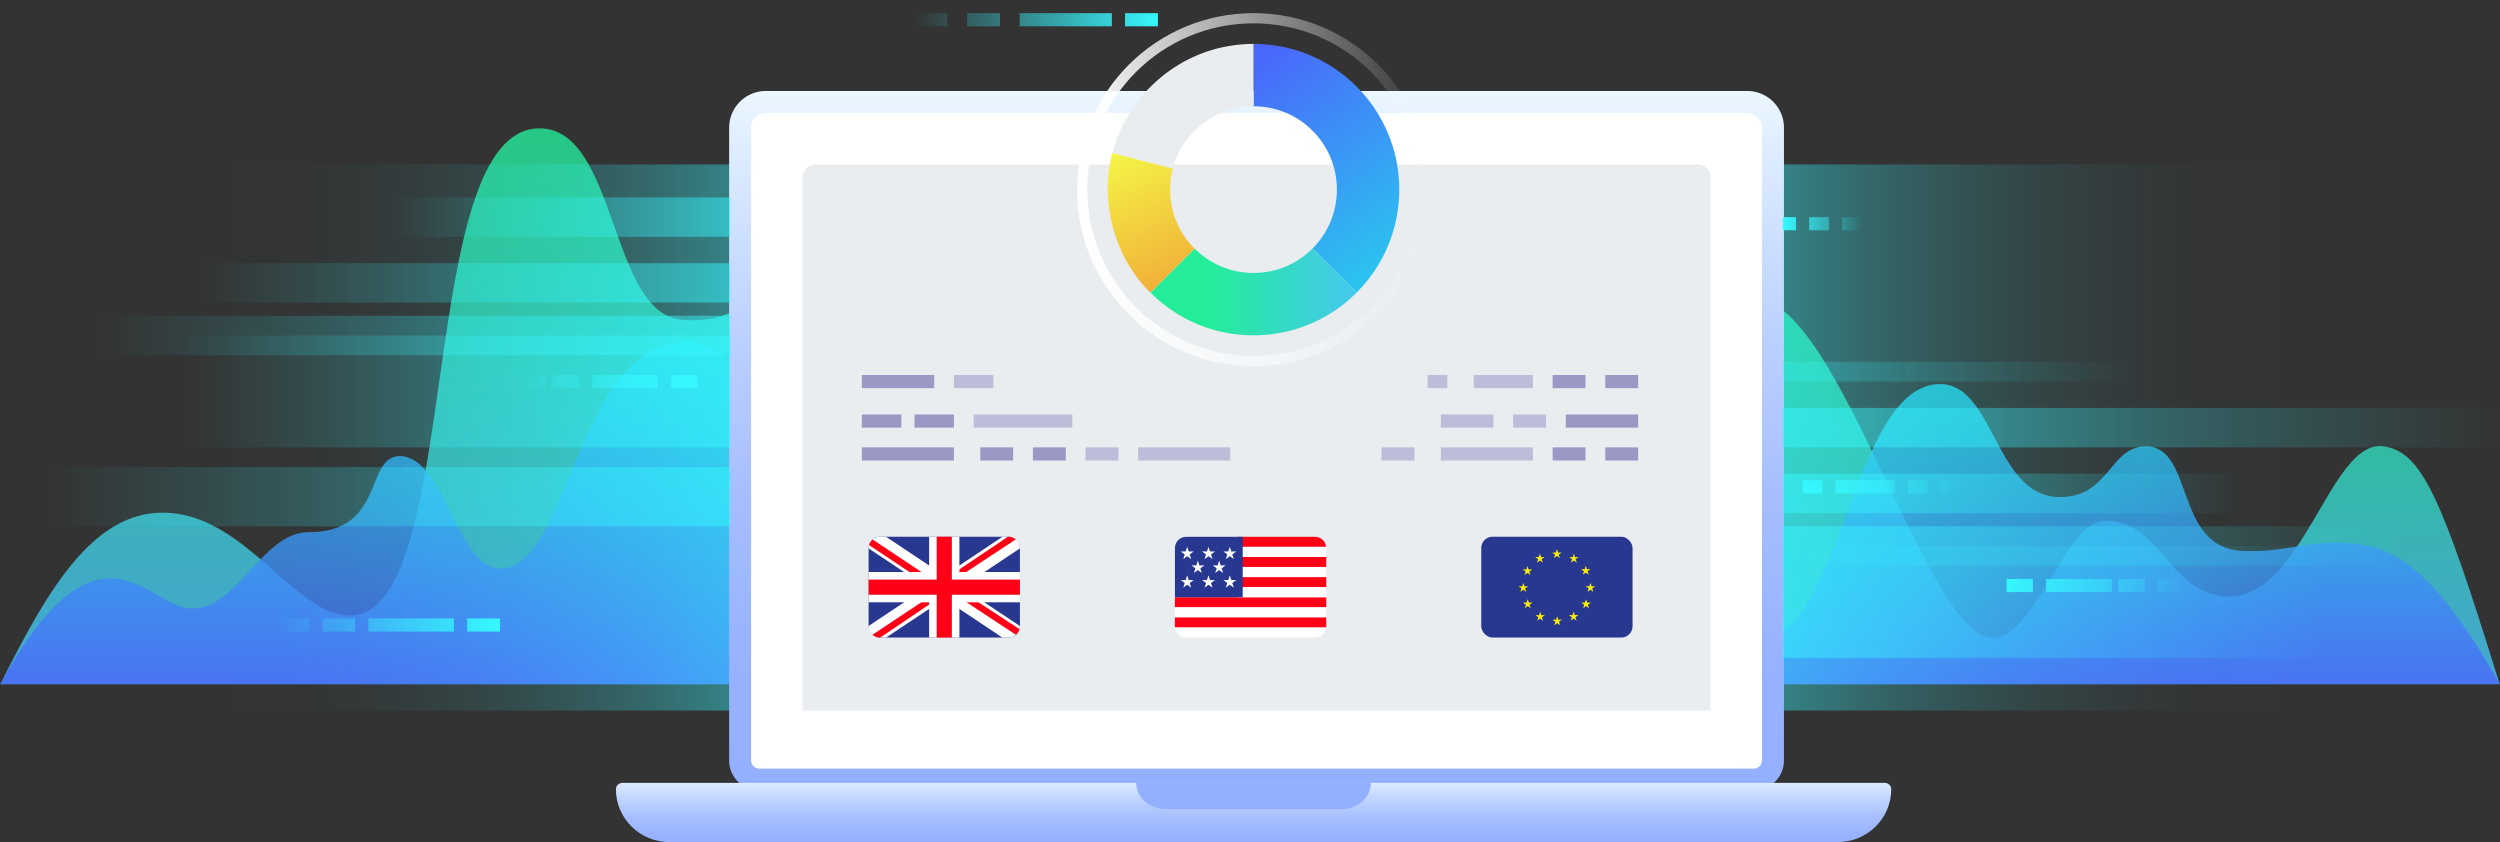 <svg xmlns="http://www.w3.org/2000/svg" xmlns:xlink="http://www.w3.org/1999/xlink" viewBox="0 0 380 128"><rect x="0" y="0" width="380" height="128" fill="#333333" stroke="none"/><defs><linearGradient id="b" x1="323.56" y1="104.35" x2="323.56" y2="45.73" gradientUnits="userSpaceOnUse"><stop offset="0" stop-color="#4ac2fb"/><stop offset="1" stop-color="#24ed9a"/></linearGradient><linearGradient id="c" x1="323.56" y1="104" x2="323.56" y2="58.38" gradientUnits="userSpaceOnUse"><stop offset="0" stop-color="#4a67fb"/><stop offset="1" stop-color="#24d8ed"/></linearGradient><linearGradient id="d" x1="57.01" y1="104.51" x2="57.01" y2="19.76" xlink:href="#b"/><linearGradient id="e" x1="57.01" x2="57.01" y2="51.97" xlink:href="#c"/><linearGradient id="i" x1="2505.61" y1="1138.77" x2="2586.61" y2="1138.77" gradientTransform="rotate(-180 1428.805 602.635)" gradientUnits="userSpaceOnUse"><stop offset="0" stop-color="#36f7ff" stop-opacity="0"/><stop offset=".15" stop-color="#36f7ff" stop-opacity=".01"/><stop offset=".28" stop-color="#36f7ff" stop-opacity=".05"/><stop offset=".4" stop-color="#36f7ff" stop-opacity=".12"/><stop offset=".52" stop-color="#36f7ff" stop-opacity=".22"/><stop offset=".63" stop-color="#36f7ff" stop-opacity=".35"/><stop offset=".74" stop-color="#36f7ff" stop-opacity=".51"/><stop offset=".85" stop-color="#36f7ff" stop-opacity=".69"/><stop offset=".95" stop-color="#36f7ff" stop-opacity=".9"/><stop offset="1" stop-color="#36f7ff"/></linearGradient><linearGradient id="m" x1="91.61" y1="66.5" x2="173.61" y2="66.5" gradientTransform="translate(-62.61)" xlink:href="#i"/><linearGradient id="n" x1="191" y1="120.17" x2="191" y2="13.83" gradientUnits="userSpaceOnUse"><stop offset="0" stop-color="#93afff"/><stop offset=".19" stop-color="#97b3ff"/><stop offset=".42" stop-color="#a6beff"/><stop offset=".66" stop-color="#bdd2ff"/><stop offset=".92" stop-color="#deedff"/><stop offset="1" stop-color="#ebf7ff"/></linearGradient><linearGradient id="o" x1="190.54" y1="129.06" x2="190.54" y2="117.91" xlink:href="#n"/><linearGradient id="s" x1="28" y1="59.5" x2="111" y2="59.5" gradientUnits="userSpaceOnUse"><stop offset="0" stop-color="#36f7ff" stop-opacity="0"/><stop offset="1" stop-color="#36f7ff"/></linearGradient><linearGradient id="w" x1="60" y1="33" y2="33" xlink:href="#s"/><linearGradient id="aa" x1="30" y1="43" y2="43" xlink:href="#s"/><linearGradient id="ae" x1="15" y1="51" y2="51" xlink:href="#s"/><linearGradient id="ai" x1="7" y1="75.5" y2="75.5" xlink:href="#s"/><linearGradient id="aj" x1="191.55" y1="8.37" x2="216.99" y2="46.05" xlink:href="#c"/><linearGradient id="ak" x1="209.78" y1="44.37" x2="183.84" y2="44.37" gradientUnits="userSpaceOnUse"><stop offset="0" stop-color="#4ac2fb"/><stop offset="1" stop-color="#24ed9a"/></linearGradient><linearGradient id="al" x1="169.48" y1="20.8" x2="189.22" y2="65.63" gradientUnits="userSpaceOnUse"><stop offset="0" stop-color="#f5fb4a"/><stop offset="1" stop-color="#ed6124"/></linearGradient><linearGradient id="am" x1="163.72" y1="28.82" x2="217.36" y2="28.82" gradientUnits="userSpaceOnUse"><stop offset="0" stop-color="#fff"/><stop offset="1" stop-color="#fff" stop-opacity="0"/></linearGradient><linearGradient id="aq" x1="4855.5" y1="91.5" x2="4937.5" y2="91.5" gradientTransform="matrix(-1 0 0 1 5208.5 0)" xlink:href="#s"/><linearGradient id="au" x1="4828.5" y1="65" x2="4937.5" y2="65" gradientTransform="matrix(-1 0 0 1 5208.5 0)" xlink:href="#s"/><linearGradient id="ay" x1="4867.5" y1="75" x2="4937.5" y2="75" gradientTransform="matrix(-1 0 0 1 5208.5 0)" xlink:href="#s"/><linearGradient id="bc" x1="4842.5" y1="83" x2="4937.5" y2="83" gradientTransform="matrix(-1 0 0 1 5208.5 0)" xlink:href="#s"/><linearGradient id="bg" x1="4884.5" y1="56.5" x2="4937.5" y2="56.5" gradientTransform="matrix(-1 0 0 1 5208.5 0)" xlink:href="#s"/><linearGradient id="bh" x1="274" y1="74" x2="298" y2="74" gradientUnits="userSpaceOnUse"><stop offset="0" stop-color="#36f7ff"/><stop offset="1" stop-color="#36f7ff" stop-opacity="0"/></linearGradient><linearGradient id="bi" x1="271" y1="34" x2="283" y2="34" xlink:href="#bh"/><linearGradient id="bj" x1="305" y1="89" x2="332" y2="89" xlink:href="#bh"/><linearGradient id="bk" x1="2416.49" y1="1165.57" x2="2453.49" y2="1165.57" gradientTransform="rotate(-180 1296.245 584.285)" xlink:href="#bh"/><linearGradient id="bl" x1="2486.49" y1="1110.57" x2="2513.49" y2="1110.57" gradientTransform="rotate(-180 1296.245 584.285)" xlink:href="#bh"/><linearGradient id="bm" x1="2516.49" y1="1073.57" x2="2550.49" y2="1073.57" gradientTransform="rotate(-180 1296.245 584.285)" xlink:href="#bh"/><filter id="h" x="9152" y="-9192" width="-32766" height="32766" color-interpolation-filters="sRGB" filterUnits="userSpaceOnUse"><feFlood flood-color="#fff" result="bg"/><feBlend in="SourceGraphic" in2="bg"/></filter><filter id="l" x="9152" y="-9192" width="-32766" height="32766" color-interpolation-filters="sRGB" filterUnits="userSpaceOnUse"><feFlood flood-color="#fff" result="bg"/><feBlend in="SourceGraphic" in2="bg"/></filter><filter id="r" x="9152" y="-9192" width="-32766" height="32766" color-interpolation-filters="sRGB" filterUnits="userSpaceOnUse"><feFlood flood-color="#fff" result="bg"/><feBlend in="SourceGraphic" in2="bg"/></filter><filter id="v" x="9152" y="-9192" width="-32766" height="32766" color-interpolation-filters="sRGB" filterUnits="userSpaceOnUse"><feFlood flood-color="#fff" result="bg"/><feBlend in="SourceGraphic" in2="bg"/></filter><filter id="z" x="9152" y="-9192" width="-32766" height="32766" color-interpolation-filters="sRGB" filterUnits="userSpaceOnUse"><feFlood flood-color="#fff" result="bg"/><feBlend in="SourceGraphic" in2="bg"/></filter><filter id="ad" x="9152" y="-9192" width="-32766" height="32766" color-interpolation-filters="sRGB" filterUnits="userSpaceOnUse"><feFlood flood-color="#fff" result="bg"/><feBlend in="SourceGraphic" in2="bg"/></filter><filter id="ah" x="9152" y="-9192" width="-32766" height="32766" color-interpolation-filters="sRGB" filterUnits="userSpaceOnUse"><feFlood flood-color="#fff" result="bg"/><feBlend in="SourceGraphic" in2="bg"/></filter><filter id="ap" x="9152" y="-9192" width="-32766" height="32766" color-interpolation-filters="sRGB" filterUnits="userSpaceOnUse"><feFlood flood-color="#fff" result="bg"/><feBlend in="SourceGraphic" in2="bg"/></filter><filter id="at" x="9152" y="-9192" width="-32766" height="32766" color-interpolation-filters="sRGB" filterUnits="userSpaceOnUse"><feFlood flood-color="#fff" result="bg"/><feBlend in="SourceGraphic" in2="bg"/></filter><filter id="ax" x="9152" y="-9192" width="-32766" height="32766" color-interpolation-filters="sRGB" filterUnits="userSpaceOnUse"><feFlood flood-color="#fff" result="bg"/><feBlend in="SourceGraphic" in2="bg"/></filter><filter id="bb" x="9152" y="-9192" width="-32766" height="32766" color-interpolation-filters="sRGB" filterUnits="userSpaceOnUse"><feFlood flood-color="#fff" result="bg"/><feBlend in="SourceGraphic" in2="bg"/></filter><filter id="bf" x="9152" y="-9192" width="-32766" height="32766" color-interpolation-filters="sRGB" filterUnits="userSpaceOnUse"><feFlood flood-color="#fff" result="bg"/><feBlend in="SourceGraphic" in2="bg"/></filter><style>.cj{fill:#f9eb0b}.ck{fill:#e9edf0}.cl{fill:#fff}.cn{fill:#ff0016}.cp{fill:#283891}.de,.dk{opacity:.5;fill:#918fc0}.dk{opacity:.9}</style></defs><g style="isolation:isolate"><g id="a"><path d="M267.17 104V45.56c12.37.43 25.94 51.94 35.81 51.44 6.44-.32 11.03-17.66 16.81-17.84 8.53-.26 9.93 11.11 18.67 11.5 11.52.52 15.65-23.61 23.61-22.83 5.99.58 9.03 7.61 17.88 36.17H267.17z" fill="url(#b)" opacity=".8"/><path d="M267.17 104v-6.83c12.69.36 14.24-38.98 27.8-38.79 8.19.12 8.28 17.02 17.98 17.17 7.69.12 7.64-7.66 13.2-7.7 7.4-.06 4.27 15.37 14.65 15.88 7.25.36 10.46-2.07 18.13-.95 6.39.93 12.44 5.98 21.03 21.22H267.18z" opacity=".8" fill="url(#c)"/><path d="M.05 104C7.59 88.87 14.68 77.02 26 77.98 38.02 79 45.33 94.23 53.65 93.54c16.82-1.39 9.46-74.03 28.36-74.03 11.88 0 10.58 28.33 21.74 29.11 5.59.39 8.35-1.32 10.17-3.59l.04 58.97H.05z" fill="url(#d)" opacity=".8"/><path d="M.05 104c14.64-26.85 22.44-12.11 28.59-11.53 7.31.69 11.08-11.61 18.25-11.58 11.66.05 8.55-11.5 13.85-11.56 6.69-.07 8.67 16.58 14.95 17.07 10.89.85 11.49-34.42 28.88-34.43 4.37 0 7.01 3.31 9.38 7.05V104H.05z" fill="url(#e)" opacity=".8"/><g mask="url(#f)"><path style="mix-blend-mode:multiply" opacity=".4" fill="url(#i)" d="M271 25h81v83h-81z"/></g><g mask="url(#j)"><path style="mix-blend-mode:multiply" fill="url(#m)" opacity=".4" d="M29 25h82v83H29z"/></g><path d="M116.41 15.5h149.17a3.91 3.91 0 013.91 3.91v96.16c0 1.62-1.31 2.93-2.93 2.93H115.43c-1.62 0-2.93-1.31-2.93-2.93V19.41a3.91 3.91 0 013.91-3.91z" stroke="url(#n)" stroke-width="3.34" stroke-miterlimit="10" fill="#fff"/><path d="M279.32 128H101.76c-4.5 0-8.14-3.6-8.14-8.04 0-.53.44-.96.98-.96h191.89c.54 0 .98.43.98.96 0 4.44-3.65 8.04-8.14 8.04z" fill="url(#o)"/><path d="M203.81 123h-26.55c-2.52 0-4.56-1.79-4.56-4h35.67c0 2.21-2.04 4-4.56 4z" fill="#93afff"/><g mask="url(#p)"><path style="mix-blend-mode:multiply" fill="url(#s)" opacity=".5" d="M28 51h83v17H28z"/></g><g mask="url(#t)"><path style="mix-blend-mode:multiply" fill="url(#w)" opacity=".5" d="M60 30h51v6H60z"/></g><g mask="url(#x)"><path style="mix-blend-mode:multiply" fill="url(#aa)" opacity=".5" d="M30 40h81v6H30z"/></g><g mask="url(#ab)"><path style="mix-blend-mode:multiply" fill="url(#ae)" opacity=".5" d="M15 48h96v6H15z"/></g><g mask="url(#af)"><path style="mix-blend-mode:multiply" opacity=".5" fill="url(#ai)" d="M7 71h104v9H7z"/></g><path class="ck" d="M123.95 25h134.1c1.08 0 1.95.87 1.95 1.95V108H122V26.95c0-1.08.87-1.95 1.95-1.95z"/><path d="M190.54 16.15c7 0 12.67 5.67 12.67 12.67 0 3.5-1.42 6.67-3.71 8.96l6.7 6.7c4.01-4.01 6.49-9.54 6.49-15.66 0-12.23-9.92-22.15-22.15-22.15v9.47z" fill="url(#aj)"/><path class="ck" d="M187.5 6.89c-8.74 1.14-16.24 7.8-18.4 16.38l9.17 2.38c1.36-5.5 6.62-9.56 12.27-9.49V6.67c-1.03 0-2.05.08-3.04.21z"/><path d="M190.54 41.49c-3.5 0-6.67-1.42-8.96-3.71l-6.7 6.7c4.01 4.01 9.54 6.49 15.66 6.49s11.65-2.48 15.66-6.49l-6.7-6.7a12.636 12.636 0 01-8.96 3.71z" fill="url(#ak)"/><path d="M177.86 28.82c0-1.1.14-2.16.4-3.18l-9.17-2.38c-2.05 7.46.45 16.08 5.78 21.22l6.7-6.7a12.636 12.636 0 01-3.71-8.96z" fill="url(#al)"/><circle cx="190.54" cy="28.82" r="26.05" stroke-miterlimit="10" fill="none" stroke="url(#am)" stroke-width="1.55"/><g opacity=".5"><g mask="url(#an)"><path style="mix-blend-mode:multiply" fill="url(#aq)" d="M271 83h82v17h-82z"/></g><g mask="url(#ar)"><path style="mix-blend-mode:multiply" fill="url(#au)" d="M271 62h109v6H271z"/></g><g mask="url(#av)"><path style="mix-blend-mode:multiply" fill="url(#ay)" d="M271 72h70v6h-70z"/></g><g mask="url(#az)"><path style="mix-blend-mode:multiply" fill="url(#bc)" d="M271 80h95v6h-95z"/></g><g mask="url(#bd)"><path style="mix-blend-mode:multiply" fill="url(#bg)" opacity=".5" d="M271 55h53v3h-53z"/></g></g><path d="M298 75v-2h-3v2h3zm-5 0v-2h-3v2h3zm-16 0v-2h-3v2h3zm11 0v-2h-9v2h9z" fill="url(#bh)"/><path d="M283 35v-2h-3v2h3zm-5 0v-2h-3v2h3zm-5 0v-2h-2v2h2z" fill="url(#bi)"/><path d="M332 90v-2h-4v2h4zm-6 0v-2h-4v2h4zm-17 0v-2h-4v2h4zm12 0v-2h-10v2h10z" fill="url(#bj)"/><path d="M139 2v2h5V2h-5zm8 0v2h5V2h-5zm24 0v2h5V2h-5zm-16 0v2h14V2h-14z" fill="url(#bk)"/><path d="M79 57v2h4v-2h-4zm5 0v2h4v-2h-4zm18 0v2h4v-2h-4zm-12 0v2h10v-2H90z" fill="url(#bl)"/><path d="M42 94v2h5v-2h-5zm7 0v2h5v-2h-5zm22 0v2h5v-2h-5zm-15 0v2h13v-2H56z" fill="url(#bm)"/><g><rect class="cp" x="132.03" y="81.58" width="23" height="15.33" rx="1.72" ry="1.72"/><path class="cl" d="M133.75 81.58c-.95 0-1.73.77-1.73 1.72v.05l20.34 13.56h.93c.95 0 1.73-.77 1.73-1.72v-.04l-20.36-13.57h-.91z"/><path class="cl" d="M153.3 81.58h-.91l-20.36 13.57v.04c0 .95.77 1.72 1.73 1.72h.93l20.34-13.56v-.05c0-.95-.77-1.72-1.73-1.72z"/><path class="cn" d="M146.69 91.4l7.74 5.09c.26-.22.44-.52.53-.86l-6.42-4.2-1.85-.02zM153.21 81.58L145 87.1h1.63l7.77-5.11c-.3-.25-.68-.41-1.1-.41h-.09zM140.53 91.22l-7.91 5.26c.3.27.7.44 1.13.44h.03l8.44-5.7h-1.69zM140.28 87.09L132.64 82c-.26.22-.45.51-.54.85l6.37 4.25h1.81z"/><path class="cl" d="M141.23 81.58h4.6v15.33h-4.6z"/><path class="cl" d="M132.03 86.95h23v4.6h-23z"/><path class="cn" d="M142.38 81.58h2.3v15.33h-2.3z"/><path class="cn" d="M132.03 88.1h23v2.3h-23z"/><g><path class="cn" d="M188.17 84.65h13.42v1.53h-13.42zM188.17 87.72h13.42v1.53h-13.42z"/><path class="cl" d="M188.17 86.18h13.42v1.53h-13.42z"/><path class="cn" d="M178.59 90.78h23v1.53h-23z"/><path class="cl" d="M188.17 89.25h13.42v1.53h-13.42zM178.59 92.32h23v1.53h-23z"/><path class="cn" d="M201.57 83.12c-.1-.86-.82-1.53-1.71-1.53h-11.69v1.53h13.4z"/><path class="cl" d="M201.57 83.12h-13.4v1.53h13.42v-1.34c0-.07-.01-.13-.02-.19z"/><path class="cn" d="M178.59 95.19c0 .07.01.13.02.19h22.96c0-.06.02-.13.02-.19v-1.34h-23v1.34z"/><path class="cl" d="M201.57 95.38h-22.96c.1.86.82 1.53 1.71 1.53h19.55c.89 0 1.61-.67 1.71-1.53z"/><g><path class="cp" d="M188.89 90.77h-10.3v-7.46c0-.95.77-1.72 1.72-1.72h8.58v9.19z"/><path class="cl" d="M182.07 85.22l.24.72h.75l-.61.44.23.71-.61-.44-.6.44.23-.71-.61-.44h.75l.23-.72zM185.31 85.22l.23.72h.76l-.61.44.23.71-.61-.44-.61.44.24-.71-.61-.44h.75l.23-.72zM180.45 83.11l.24.71h.75l-.61.45.23.71-.61-.44-.6.44.23-.71-.61-.45h.75l.23-.71zM183.69 83.11l.23.71h.76l-.61.45.23.71-.61-.44-.6.44.23-.71-.61-.45h.75l.23-.71zM186.93 83.11l.23.71h.75l-.6.45.23.71-.61-.44-.61.44.23-.71-.6-.45h.75l.23-.71z"/><g><path class="cl" d="M180.45 87.45l.24.72h.75l-.61.44.23.71-.61-.44-.6.44.23-.71-.61-.44h.75l.23-.72zM183.69 87.45l.23.72h.76l-.61.44.23.71-.61-.44-.6.44.23-.71-.61-.44h.75l.23-.72zM186.93 87.45l.23.72h.75l-.6.44.23.71-.61-.44-.61.44.23-.71-.6-.44h.75l.23-.72z"/></g></g></g><g><rect class="cp" x="225.15" y="81.58" width="23" height="15.33" rx="1.72" ry="1.72"/><path class="cj" d="M236.65 83.46l.17.52h.55l-.45.33.18.52-.45-.32-.45.32.17-.52-.45-.33h.56l.17-.52zM234.06 84.14l.18.53h.55l-.45.32.17.53-.44-.32-.45.32.17-.52-.45-.33h.55l.17-.53zM232.18 86.03l.17.53h.55l-.45.32.17.53-.44-.33-.45.33.17-.53-.45-.32h.55l.18-.53zM239.23 84.15l.17.53h.55l-.45.32.18.53-.45-.32-.45.32.17-.53-.45-.32h.56l.17-.53zM241.76 86.52l-.45.32.18.53-.45-.33-.45.33.17-.53-.45-.32h.56l.17-.53.17.53h.55zM242.47 89.11l-.45.32.17.53-.44-.33-.45.33.17-.53-.45-.33h.56l.17-.52.17.53h.55zM241.53 92.45l-.45-.33-.45.33.17-.53-.45-.32.56-.01.17-.52.17.52h.55l-.44.33.17.53zM236.25 95.04l.17-.52-.45-.33h.55l.17-.53.17.53h.56l-.45.32.17.53-.45-.32-.44.32zM233.66 94.36l.17-.53-.45-.32h.56l.17-.53.17.53.55-.01-.45.33.18.53-.45-.33-.45.33zM239.64 94.35l-.45-.33-.45.32.18-.52-.45-.33h.55l.18-.52.17.52h.55l-.45.33.17.53zM230.82 89.12h.56l.16-.53.18.53.55-.01-.45.33.18.53-.45-.33-.45.33.17-.53-.45-.32zM231.77 92.44l.17-.52-.45-.33h.56l.17-.53.17.53h.55l-.45.33.18.52-.45-.32-.45.32z"/></g></g><g><path class="de" transform="rotate(90 155.5 64)" d="M154.5 56.5h2v15h-2z"/><path class="dk" transform="rotate(90 142 64)" d="M141 61h2v6h-2z"/><path class="dk" transform="rotate(90 134 64)" d="M133 61h2v6h-2z"/><path class="dk" transform="rotate(-90 136.5 58)" d="M135.5 52.5h2v11h-2z"/><path class="de" transform="rotate(-90 148 58)" d="M147 55h2v6h-2z"/><path class="de" transform="rotate(-90 167.5 69)" d="M166.5 66.5h2v5h-2z"/><path class="dk" transform="rotate(-90 159.5 69)" d="M158.5 66.5h2v5h-2z"/><path class="dk" transform="rotate(90 151.5 69)" d="M150.5 66.5h2v5h-2z"/><path class="dk" transform="rotate(90 138 69)" d="M137 62h2v14h-2z"/><path class="de" transform="rotate(-90 180 69)" d="M179 62h2v14h-2z"/><g><path class="dk" transform="rotate(90 246.5 58)" d="M245.5 55.5h2v5h-2z"/><path class="de" transform="rotate(90 232.5 64)" d="M231.5 61.5h2v5h-2z"/><path class="dk" transform="rotate(90 246.5 69)" d="M245.5 66.5h2v5h-2z"/><path class="dk" transform="rotate(90 238.5 58)" d="M237.5 55.5h2v5h-2z"/><path class="de" transform="rotate(90 228.5 58)" d="M227.5 53.5h2v9h-2z"/><path class="de" transform="rotate(90 218.5 58)" d="M217.5 56.5h2v3h-2z"/><path class="dk" transform="rotate(90 238.5 69)" d="M237.5 66.5h2v5h-2z"/><path class="de" transform="rotate(90 212.5 69)" d="M211.5 66.5h2v5h-2z"/><path class="de" transform="rotate(90 226 69)" d="M225 62h2v14h-2z"/><path class="dk" transform="rotate(90 243.5 64)" d="M242.5 58.5h2v11h-2z"/><path class="de" transform="rotate(90 223 64)" d="M222 60h2v8h-2z"/></g></g></g></g></svg>